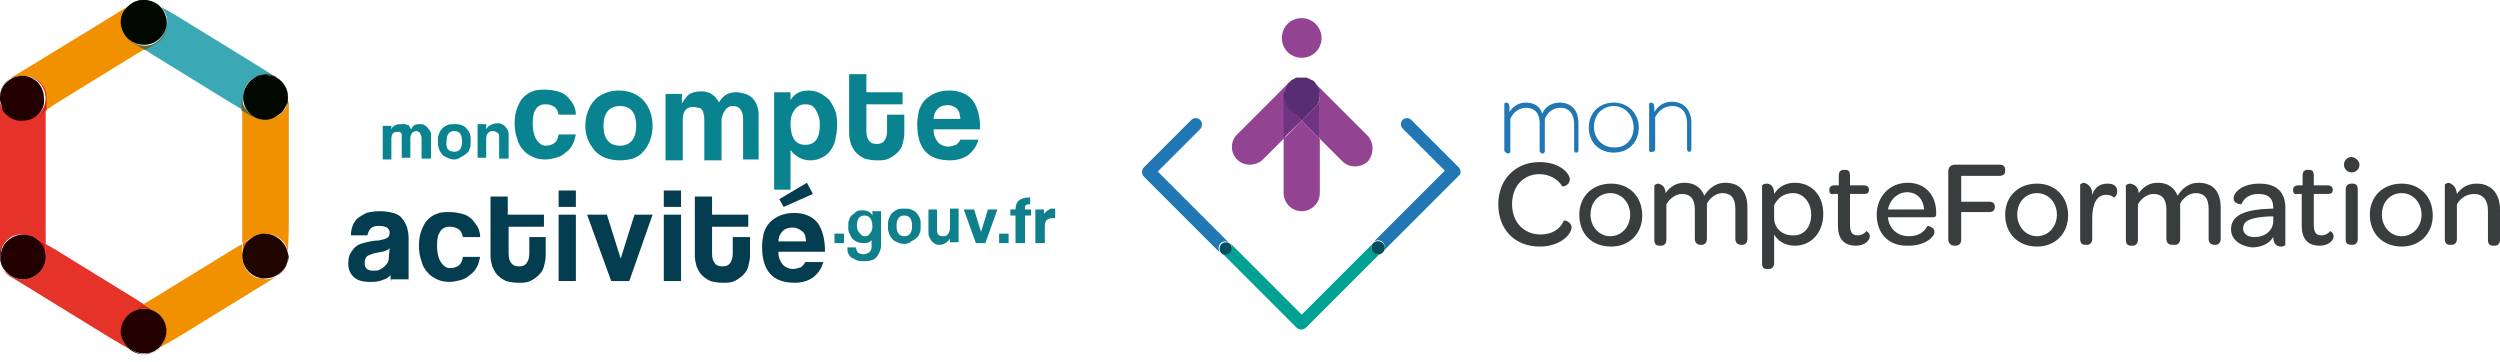 <?xml version="1.0" encoding="utf-8"?>
<!-- Generator: Adobe Illustrator 20.1.0, SVG Export Plug-In . SVG Version: 6.00 Build 0)  -->
<svg version="1.1" id="Calque_1" xmlns="http://www.w3.org/2000/svg" xmlns:xlink="http://www.w3.org/1999/xlink" x="0px" y="0px"
	 viewBox="0 0 290 42" style="enable-background:new 0 0 290 42;" xml:space="preserve">
<style type="text/css">
	.st0{fill:#098390;}
	.st1{fill:#043C50;}
	.st2{fill:#0F808B;}
	.st3{fill:#E5332A;}
	.st4{fill:#F29100;}
	.st5{fill:#E32213;}
	.st6{fill:#3AA8B5;}
	.st7{fill:#656A30;}
	.st8{fill:#E20D17;}
	.st9{fill:#E95A0C;}
	.st10{fill:#1D1D1B;}
	.st11{fill:#1F0F00;}
	.st12{fill:#210500;}
	.st13{fill:#220000;}
	.st14{fill:#001114;}
	.st15{fill:#000800;}
	.st16{fill:#393D3D;}
	.st17{clip-path:url(#SVGID_2_);}
	.st18{clip-path:url(#SVGID_4_);fill:#924493;}
	.st19{clip-path:url(#SVGID_6_);}
	.st20{clip-path:url(#SVGID_8_);fill:#924493;}
	.st21{clip-path:url(#SVGID_10_);}
	.st22{clip-path:url(#SVGID_12_);fill:#723282;}
	.st23{clip-path:url(#SVGID_14_);}
	.st24{clip-path:url(#SVGID_16_);fill:#924493;}
	.st25{clip-path:url(#SVGID_18_);}
	.st26{clip-path:url(#SVGID_20_);fill:#723282;}
	.st27{clip-path:url(#SVGID_22_);}
	.st28{clip-path:url(#SVGID_24_);fill:#572E71;}
	.st29{clip-path:url(#SVGID_26_);}
	.st30{clip-path:url(#SVGID_28_);fill:#924493;}
	.st31{fill:#2176B4;}
	.st32{fill:#00A195;}
	.st33{fill:#064F5E;}
</style>
<g>
	<g>
		<path class="st0" d="M48.9,18.4V16c0-0.2-0.1-0.4-0.2-0.6c-0.1-0.1-0.3-0.2-0.4-0.2c-0.2,0-0.3,0.1-0.5,0.2
			c-0.1,0.2-0.2,0.4-0.2,0.6v2.3h-1V16c0-0.2,0-0.3,0-0.4c0-0.1-0.1-0.2-0.1-0.2c-0.1-0.1-0.1-0.1-0.2-0.1c-0.1,0-0.2,0-0.3,0
			c-0.4,0-0.6,0.3-0.6,0.8v2.4h-1v-3.9h1V15c0.1-0.3,0.3-0.4,0.5-0.5c0.2-0.1,0.4-0.1,0.7-0.1c0.1,0,0.3,0,0.4,0
			c0.1,0,0.2,0.1,0.3,0.1c0.1,0,0.2,0.1,0.2,0.2c0.1,0.1,0.1,0.2,0.2,0.3c0.1-0.2,0.2-0.4,0.4-0.5c0.2-0.1,0.4-0.1,0.6-0.1
			c0.2,0,0.4,0,0.5,0.1c0.2,0.1,0.3,0.2,0.4,0.3c0.1,0.1,0.2,0.3,0.3,0.4c0.1,0.2,0.1,0.3,0.1,0.5v2.7H48.9z"/>
		<path class="st0" d="M52.7,18.5c-0.3,0-0.6-0.1-0.8-0.2c-0.2-0.1-0.5-0.2-0.6-0.4c-0.2-0.2-0.3-0.4-0.4-0.7
			c-0.1-0.3-0.1-0.5-0.1-0.8c0-0.3,0-0.6,0.1-0.8c0.1-0.3,0.2-0.5,0.4-0.7c0.2-0.2,0.4-0.3,0.6-0.4c0.2-0.1,0.5-0.1,0.8-0.1
			c0.3,0,0.6,0,0.8,0.1c0.2,0.1,0.5,0.2,0.6,0.4c0.2,0.2,0.3,0.4,0.4,0.6c0.1,0.3,0.1,0.5,0.1,0.9c0,0.3,0,0.6-0.1,0.8
			c-0.1,0.3-0.2,0.5-0.4,0.6c-0.2,0.2-0.4,0.3-0.6,0.4C53.2,18.4,53,18.5,52.7,18.5 M52.7,17.6c0.6,0,0.9-0.4,0.9-1.2
			c0-0.8-0.3-1.2-0.9-1.2c-0.6,0-0.9,0.4-0.9,1.2C51.7,17.2,52,17.6,52.7,17.6"/>
		<path class="st0" d="M57.9,18.4V16c0-0.3,0-0.5-0.2-0.6s-0.3-0.2-0.5-0.2c-0.5,0-0.8,0.3-0.8,0.9v2.2h-1v-3.9h1V15
			c0.1-0.2,0.3-0.4,0.5-0.5c0.2-0.1,0.5-0.2,0.8-0.2c0.2,0,0.4,0,0.5,0.1c0.2,0.1,0.3,0.1,0.4,0.3c0.1,0.1,0.2,0.2,0.3,0.4
			c0.1,0.2,0.1,0.3,0.1,0.6v2.7H57.9z"/>
		<path class="st0" d="M66.8,15.6c-0.1,0.4-0.2,0.9-0.4,1.2c-0.2,0.4-0.5,0.7-0.8,0.9c-0.3,0.3-0.7,0.5-1.1,0.6
			c-0.4,0.1-0.8,0.2-1.3,0.2c-0.5,0-1-0.1-1.4-0.3c-0.4-0.2-0.8-0.4-1.1-0.8c-0.3-0.3-0.6-0.8-0.7-1.3c-0.2-0.5-0.3-1.1-0.3-1.8
			c0-0.7,0.1-1.3,0.3-1.8c0.2-0.5,0.4-0.9,0.7-1.2c0.3-0.3,0.7-0.6,1.1-0.7c0.4-0.2,0.9-0.2,1.5-0.2c0.5,0,1,0.1,1.4,0.2
			c0.4,0.1,0.8,0.3,1.1,0.6c0.3,0.3,0.5,0.6,0.7,0.9c0.2,0.4,0.3,0.8,0.3,1.2h-2c-0.1-0.4-0.2-0.7-0.5-0.9c-0.3-0.2-0.6-0.3-1-0.3
			c-0.2,0-0.4,0-0.6,0.1c-0.2,0.1-0.4,0.2-0.5,0.4c-0.1,0.2-0.3,0.4-0.3,0.7c-0.1,0.3-0.1,0.6-0.1,1.1c0,0.8,0.2,1.5,0.5,1.9
			c0.3,0.4,0.6,0.6,1,0.6c0.4,0,0.7-0.1,1-0.3c0.3-0.2,0.4-0.5,0.5-1H66.8z"/>
		<path class="st0" d="M71.9,18.6c-0.6,0-1.2-0.1-1.7-0.3c-0.5-0.2-0.9-0.5-1.2-0.8c-0.3-0.4-0.6-0.8-0.8-1.3
			c-0.2-0.5-0.3-1-0.3-1.6c0-0.6,0.1-1.2,0.3-1.7c0.2-0.5,0.4-0.9,0.8-1.3c0.3-0.4,0.8-0.6,1.2-0.8c0.5-0.2,1-0.3,1.6-0.3
			c0.6,0,1.1,0.1,1.6,0.3c0.5,0.2,0.9,0.5,1.2,0.8c0.3,0.3,0.6,0.8,0.8,1.3c0.2,0.5,0.3,1.1,0.3,1.7s-0.1,1.2-0.3,1.7
			c-0.2,0.5-0.4,0.9-0.8,1.3c-0.3,0.4-0.7,0.6-1.2,0.8C73,18.5,72.5,18.6,71.9,18.6 M71.9,16.9c1.2,0,1.9-0.8,1.9-2.3
			c0-1.5-0.6-2.3-1.9-2.3c-1.2,0-1.9,0.8-1.9,2.3C70,16.1,70.7,16.9,71.9,16.9"/>
		<path class="st0" d="M86.2,18.4v-4.6c0-0.5-0.1-0.8-0.3-1.1c-0.2-0.3-0.5-0.4-0.9-0.4c-0.4,0-0.7,0.2-0.9,0.5
			c-0.2,0.3-0.4,0.7-0.4,1.2v4.6h-2v-4.6c0-0.3,0-0.6-0.1-0.8c0-0.2-0.1-0.4-0.2-0.5c-0.1-0.1-0.2-0.2-0.4-0.2
			c-0.2,0-0.3-0.1-0.6-0.1c-0.8,0-1.2,0.5-1.2,1.5v4.7h-2v-7.7h1.9v1.1c0.3-0.5,0.6-0.9,0.9-1.1c0.4-0.2,0.8-0.3,1.3-0.3
			c0.3,0,0.5,0,0.7,0.1c0.2,0,0.4,0.1,0.5,0.2c0.2,0.1,0.3,0.2,0.5,0.4c0.1,0.2,0.3,0.3,0.4,0.6c0.2-0.4,0.5-0.7,0.8-0.9
			c0.3-0.2,0.8-0.3,1.2-0.3c0.4,0,0.7,0.1,1.1,0.2c0.3,0.1,0.6,0.3,0.8,0.5c0.2,0.2,0.4,0.5,0.5,0.8c0.1,0.3,0.2,0.6,0.2,1v5.3H86.2
			z"/>
		<path class="st0" d="M89.8,22V10.7h1.9l0,0.9c0.5-0.8,1.2-1.1,2.1-1.1c0.5,0,0.9,0.1,1.3,0.3c0.4,0.2,0.8,0.5,1.1,0.8
			c0.3,0.4,0.5,0.8,0.7,1.3c0.2,0.5,0.2,1.1,0.2,1.7c0,0.6-0.1,1.1-0.2,1.6c-0.1,0.5-0.3,0.9-0.6,1.3c-0.3,0.4-0.6,0.6-1,0.8
			c-0.4,0.2-0.8,0.3-1.3,0.3c-0.9,0-1.7-0.4-2.3-1.2V22H89.8z M93.4,16.8c1.2,0,1.7-0.8,1.7-2.4c0-0.7-0.2-1.2-0.5-1.7
			s-0.7-0.6-1.2-0.6c-0.5,0-0.9,0.2-1.2,0.6c-0.3,0.4-0.5,0.9-0.5,1.6C91.7,16,92.3,16.8,93.4,16.8"/>
		<path class="st0" d="M103,13.3h1.9v2.2c0,0.4-0.1,0.8-0.2,1.2c-0.1,0.4-0.3,0.7-0.6,1c-0.3,0.3-0.6,0.5-1,0.7
			c-0.4,0.2-0.9,0.2-1.4,0.2c-0.6,0-1-0.1-1.4-0.2c-0.4-0.2-0.7-0.4-1-0.7c-0.3-0.3-0.4-0.6-0.6-1c-0.1-0.4-0.2-0.8-0.2-1.2V8.6h2
			v2.1h4.2v1.4h-4.2v3.1c0,0.5,0.1,0.9,0.3,1.1c0.2,0.3,0.5,0.4,0.9,0.4c0.4,0,0.7-0.1,0.9-0.4c0.2-0.3,0.3-0.6,0.3-1.1V13.3z"/>
		<path class="st0" d="M108.3,15.1c0,0.6,0.2,1,0.5,1.4c0.3,0.3,0.7,0.5,1.2,0.5c0.3,0,0.6-0.1,0.9-0.2c0.3-0.2,0.4-0.4,0.5-0.6h2.1
			c-0.2,0.8-0.7,1.4-1.2,1.8c-0.6,0.4-1.3,0.6-2.1,0.6c-2.6,0-3.8-1.4-3.8-4.2c0-0.6,0.1-1.1,0.2-1.6c0.2-0.5,0.4-0.9,0.7-1.2
			c0.3-0.3,0.7-0.6,1.2-0.8c0.5-0.2,1-0.3,1.6-0.3c1.2,0,2.1,0.4,2.7,1.1c0.6,0.8,0.9,1.9,0.9,3.4H108.3z M111.4,13.8
			c0-0.3-0.1-0.5-0.1-0.7c-0.1-0.2-0.2-0.4-0.3-0.5c-0.1-0.1-0.3-0.2-0.5-0.3c-0.2-0.1-0.4-0.1-0.6-0.1c-0.4,0-0.8,0.1-1.1,0.4
			c-0.3,0.3-0.5,0.7-0.5,1.2H111.4z"/>
		<path class="st1" d="M45.4,32.6c-0.1-0.2-0.1-0.4-0.1-0.7c-0.2,0.3-0.6,0.5-1,0.6c-0.4,0.2-0.9,0.2-1.4,0.2
			c-0.9,0-1.5-0.2-1.9-0.6c-0.4-0.4-0.6-0.9-0.6-1.5c0-0.6,0.1-1,0.3-1.3c0.2-0.3,0.4-0.6,0.7-0.8c0.3-0.2,0.7-0.3,1.1-0.4
			c0.4-0.1,0.9-0.2,1.4-0.2c0.5-0.1,0.9-0.2,1-0.3c0.2-0.1,0.3-0.3,0.3-0.6c0-0.3-0.1-0.4-0.3-0.6c-0.2-0.1-0.5-0.2-0.9-0.2
			c-0.5,0-0.8,0.1-1,0.3c-0.2,0.2-0.3,0.5-0.4,0.8h-1.9c0-0.4,0.1-0.8,0.2-1.1c0.1-0.3,0.3-0.6,0.6-0.9c0.3-0.2,0.6-0.4,1-0.6
			c0.4-0.1,0.9-0.2,1.6-0.2c0.6,0,1.1,0.1,1.5,0.2c0.4,0.1,0.8,0.3,1,0.6c0.3,0.3,0.4,0.6,0.6,1c0.1,0.4,0.2,0.8,0.2,1.3v4.8H45.4z
			 M45.2,28.8c-0.1,0.1-0.3,0.2-0.5,0.3c-0.2,0.1-0.5,0.1-0.9,0.2c-0.6,0.1-1,0.3-1.2,0.4c-0.2,0.2-0.3,0.4-0.3,0.8
			c0,0.6,0.3,0.9,1,0.9c0.3,0,0.5,0,0.7-0.1c0.2-0.1,0.4-0.2,0.6-0.4c0.2-0.2,0.3-0.3,0.4-0.5c0.1-0.2,0.1-0.4,0.1-0.6L45.2,28.8z"
			/>
		<path class="st1" d="M55.7,29.8c-0.1,0.4-0.2,0.9-0.4,1.2c-0.2,0.4-0.5,0.7-0.8,0.9c-0.3,0.3-0.7,0.5-1.1,0.6
			c-0.4,0.1-0.8,0.2-1.3,0.2c-0.5,0-1-0.1-1.4-0.3c-0.4-0.2-0.8-0.4-1.1-0.8c-0.3-0.3-0.6-0.8-0.7-1.3c-0.2-0.5-0.3-1.1-0.3-1.8
			c0-0.7,0.1-1.3,0.3-1.8c0.2-0.5,0.4-0.9,0.7-1.2c0.3-0.3,0.7-0.6,1.1-0.7c0.4-0.2,0.9-0.2,1.5-0.2c0.5,0,1,0.1,1.4,0.2
			s0.8,0.3,1.1,0.6c0.3,0.3,0.5,0.6,0.7,0.9c0.2,0.4,0.3,0.8,0.3,1.2h-2c-0.1-0.4-0.2-0.7-0.5-0.9c-0.3-0.2-0.6-0.3-1-0.3
			c-0.2,0-0.4,0-0.6,0.1c-0.2,0.1-0.4,0.2-0.5,0.4c-0.1,0.2-0.3,0.4-0.3,0.7c-0.1,0.3-0.1,0.6-0.1,1.1c0,0.8,0.2,1.5,0.5,1.9
			c0.3,0.4,0.6,0.6,1,0.6c0.4,0,0.7-0.1,1-0.3c0.3-0.2,0.4-0.5,0.5-1H55.7z"/>
		<path class="st1" d="M61.4,27.5h1.9v2.2c0,0.4-0.1,0.8-0.2,1.2c-0.1,0.4-0.3,0.7-0.6,1c-0.3,0.3-0.6,0.5-1,0.7
			c-0.4,0.2-0.9,0.2-1.4,0.2c-0.6,0-1-0.1-1.4-0.2c-0.4-0.2-0.7-0.4-1-0.7c-0.3-0.3-0.4-0.6-0.6-1c-0.1-0.4-0.2-0.8-0.2-1.2v-6.9h2
			v2.1h4.2v1.4H59v3.1c0,0.5,0.1,0.9,0.3,1.1c0.2,0.3,0.5,0.4,0.9,0.4c0.4,0,0.7-0.1,0.9-0.4c0.2-0.3,0.3-0.6,0.3-1.1V27.5z"/>
		<path class="st1" d="M64.8,22.1h2V24h-2V22.1z M64.8,24.9h2v7.7h-2V24.9z"/>
		<polygon class="st1" points="70.9,32.6 68.1,24.9 70.4,24.9 72,30 73.6,24.9 75.7,24.9 73,32.6 		"/>
		<path class="st1" d="M77,22.1h2V24h-2V22.1z M77,24.9h2v7.7h-2V24.9z"/>
		<path class="st1" d="M85.1,27.5h1.9v2.2c0,0.4-0.1,0.8-0.2,1.2c-0.1,0.4-0.3,0.7-0.6,1c-0.3,0.3-0.6,0.5-1,0.7
			c-0.4,0.2-0.9,0.2-1.4,0.2c-0.6,0-1-0.1-1.4-0.2c-0.4-0.2-0.7-0.4-1-0.7c-0.3-0.3-0.4-0.6-0.6-1c-0.1-0.4-0.2-0.8-0.2-1.2v-6.9h2
			v2.1h4.2v1.4h-4.2v3.1c0,0.5,0.1,0.9,0.3,1.1c0.2,0.3,0.5,0.4,0.9,0.4c0.4,0,0.7-0.1,0.9-0.4c0.2-0.3,0.3-0.6,0.3-1.1V27.5z"/>
		<path class="st1" d="M90.3,29.3c0,0.6,0.2,1,0.5,1.4c0.3,0.3,0.7,0.5,1.2,0.5c0.3,0,0.6-0.1,0.9-0.2c0.3-0.2,0.4-0.4,0.5-0.6h2.1
			c-0.2,0.8-0.7,1.4-1.2,1.8c-0.6,0.4-1.3,0.6-2.1,0.6c-2.6,0-3.8-1.4-3.8-4.2c0-0.6,0.1-1.1,0.2-1.6c0.2-0.5,0.4-0.9,0.7-1.2
			c0.3-0.3,0.7-0.6,1.2-0.8c0.5-0.2,1-0.3,1.6-0.3c1.2,0,2.1,0.4,2.7,1.1c0.6,0.8,0.9,1.9,0.9,3.4H90.3z M93.5,28
			c0-0.3-0.1-0.5-0.1-0.7c-0.1-0.2-0.2-0.4-0.4-0.5c-0.1-0.1-0.3-0.2-0.5-0.3c-0.2-0.1-0.4-0.1-0.6-0.1c-0.4,0-0.8,0.1-1.1,0.4
			c-0.3,0.3-0.5,0.7-0.5,1.2H93.5z M90.9,24l-0.5-0.9l3.2-1.9l0.7,1.3L90.9,24z"/>
		<rect x="96.8" y="27.1" class="st2" width="1.1" height="1.1"/>
		<path class="st2" d="M101.2,27.7c-0.1,0.2-0.2,0.3-0.4,0.4c-0.2,0.1-0.4,0.1-0.7,0.1c-0.3,0-0.6-0.1-0.8-0.2
			c-0.2-0.1-0.4-0.3-0.5-0.4c-0.1-0.2-0.2-0.4-0.3-0.6c-0.1-0.2-0.1-0.5-0.1-0.7c0-0.3,0-0.6,0.1-0.8c0.1-0.3,0.2-0.5,0.4-0.6
			s0.3-0.3,0.5-0.4c0.2-0.1,0.4-0.1,0.7-0.1c0.5,0,0.9,0.2,1.1,0.6v-0.5h1v4c0,0.3-0.1,0.6-0.2,0.8c-0.1,0.2-0.2,0.4-0.4,0.6
			c-0.2,0.2-0.4,0.3-0.6,0.3c-0.2,0.1-0.5,0.1-0.8,0.1s-0.5,0-0.8-0.1c-0.2-0.1-0.4-0.2-0.6-0.3c-0.2-0.1-0.3-0.3-0.4-0.5
			c-0.1-0.2-0.1-0.4-0.1-0.7h1c0,0.2,0.1,0.4,0.2,0.6c0.2,0.1,0.4,0.2,0.6,0.2c0.3,0,0.5-0.1,0.7-0.2c0.2-0.2,0.3-0.4,0.3-0.6V27.7z
			 M100.3,27.4c0.3,0,0.5-0.1,0.6-0.3c0.2-0.2,0.3-0.5,0.3-0.8c0-0.8-0.3-1.3-0.9-1.3c-0.6,0-0.9,0.4-0.9,1.2c0,0.3,0.1,0.6,0.3,0.8
			C99.9,27.3,100.1,27.4,100.3,27.4"/>
		<path class="st2" d="M104.9,28.3c-0.3,0-0.6-0.1-0.8-0.2c-0.2-0.1-0.5-0.2-0.6-0.4c-0.2-0.2-0.3-0.4-0.4-0.7
			c-0.1-0.3-0.1-0.5-0.1-0.8c0-0.3,0-0.6,0.1-0.8c0.1-0.3,0.2-0.5,0.4-0.7c0.2-0.2,0.4-0.3,0.6-0.4c0.2-0.1,0.5-0.1,0.8-0.1
			c0.3,0,0.6,0,0.8,0.1c0.2,0.1,0.5,0.2,0.6,0.4c0.2,0.2,0.3,0.4,0.4,0.6c0.1,0.3,0.1,0.5,0.1,0.9c0,0.3,0,0.6-0.1,0.8
			c-0.1,0.3-0.2,0.5-0.4,0.6c-0.2,0.2-0.4,0.3-0.6,0.4C105.5,28.2,105.2,28.3,104.9,28.3 M104.9,27.4c0.6,0,0.9-0.4,0.9-1.2
			c0-0.8-0.3-1.2-0.9-1.2c-0.6,0-0.9,0.4-0.9,1.2C104,27,104.3,27.4,104.9,27.4"/>
		<path class="st2" d="M110.2,28.2v-0.5c-0.3,0.4-0.7,0.7-1.2,0.7c-0.2,0-0.4,0-0.5-0.1c-0.2-0.1-0.3-0.2-0.4-0.3
			c-0.1-0.1-0.2-0.3-0.3-0.5c-0.1-0.2-0.1-0.4-0.1-0.6v-2.6h1v2.4c0,0.5,0.2,0.7,0.7,0.7c0.3,0,0.5-0.1,0.6-0.3
			c0.1-0.2,0.2-0.4,0.2-0.6v-2.3h1v3.9H110.2z"/>
		<polygon class="st2" points="113.2,28.2 111.8,24.3 113,24.3 113.8,26.9 114.6,24.3 115.7,24.3 114.3,28.2 		"/>
		<rect x="115.9" y="27.1" class="st2" width="1.1" height="1.1"/>
		<path class="st2" d="M117.8,28.2V25h-0.6v-0.7h0.6c0-1,0.6-1.4,1.7-1.4v0.8c-0.1,0-0.2,0-0.3,0c-0.1,0-0.1,0.1-0.2,0.1
			c0,0-0.1,0.1-0.1,0.2c0,0.1,0,0.2,0,0.3h0.7V25h-0.7v3.2H117.8z"/>
		<path class="st2" d="M120.1,28.2v-3.9h1v0.5c0.1-0.1,0.2-0.2,0.3-0.3c0.1-0.1,0.2-0.1,0.3-0.2s0.2-0.1,0.3-0.1c0.1,0,0.2,0,0.3,0
			h0.1v1.1c-0.1,0-0.2,0-0.3,0c-0.6,0-0.9,0.3-0.9,0.9v2H120.1z"/>
	</g>
	<g>
		<path class="st3" d="M0,29.3l0-2.5l0-12.6l0-2.4c0.2,1.1,1.1,1.9,2.1,2.1c0.2,0,0.3,0,0.5,0c0.5,0,0.9-0.1,1.4-0.4l0.1,0l0,0
			l1.2-0.7l0,1.5l0,12.6l0,1.4l-1.2-0.7l0,0l-0.1,0c-0.1-0.1-0.3-0.1-0.4-0.2c-0.3-0.1-0.7-0.2-1-0.2C1.3,27.1,0.3,28.1,0,29.3"/>
		<path class="st4" d="M5.3,12.8l0-1.5l0,0c0-1.3-1-2.4-2.3-2.5c-0.1,0-0.3,0-0.4,0c-0.5,0-0.9,0.1-1.3,0.4c0,0,0,0,0,0
			C1.4,9,1.4,9,1.5,8.9l2.3-1.4L12.8,2l2.1-1.3c-0.5,0.5-0.8,1.2-0.8,1.9c0,0.2,0,0.4,0.1,0.6c0.2,0.6,0.5,1.2,1.1,1.6l0,0l1.5,0.9
			l-1.2,0.7l-9.1,5.6L5.3,12.8"/>
		<path class="st5" d="M2.7,14c-0.2,0-0.3,0-0.5,0C2.3,13.9,2.5,14,2.7,14c1.4,0,2.6-1.2,2.6-2.6c0-1.3-1-2.4-2.2-2.6
			c1.3,0.2,2.3,1.2,2.3,2.5l0,0l0,1.5l-1.2,0.7l0,0l-0.1,0C3.6,13.8,3.2,14,2.7,14"/>
		<path class="st4" d="M33.4,29.2c-0.2-1.2-1.3-2.1-2.6-2.1c-0.1,0-0.2,0-0.3,0c-0.4,0-0.8,0.2-1.1,0.4l-0.1,0l0,0l-1.2,0.7l0-1.4
			l0-12.6l0-1.5l1.2,0.7l0,0l0.1,0c0.4,0.3,0.9,0.4,1.4,0.4c0.5,0,1-0.2,1.5-0.4c0.6-0.4,1-1,1.2-1.7l0,2.4l0,12.6L33.4,29.2"/>
		<path class="st6" d="M28.1,12.7L26.9,12l-9.1-5.6l-1.1-0.7l1.4-0.8l0,0c0.6-0.4,1-1.1,1.2-1.8c0-0.2,0.1-0.4,0.1-0.5
			c0-1.1-0.6-2-1.6-2.4c0.1,0,0.2,0.1,0.3,0.2l0.1,0.1v0l2.4,1.4l9.1,5.6l2.1,1.3c-0.3-0.1-0.6-0.2-0.9-0.2c-0.4,0-0.8,0.1-1.2,0.3
			c-0.9,0.4-1.5,1.3-1.5,2.3l0,0L28.1,12.7"/>
		<path class="st7" d="M16.8,5.8l-1.5-0.9l0,0c-0.6-0.4-1-1-1.1-1.6c0.3,1.1,1.3,2,2.6,2c1.3,0,2.3-0.9,2.6-2.1
			c-0.1,0.7-0.5,1.4-1.2,1.8l0,0L16.8,5.8"/>
		<path class="st7" d="M30.7,13.9c-0.5,0-0.9-0.1-1.4-0.4l-0.1,0l0,0l-1.2-0.7l0-1.5l0,0c0-1,0.7-1.9,1.5-2.3
			c-0.9,0.4-1.5,1.3-1.5,2.4C28.2,12.7,29.4,13.9,30.7,13.9c0.6,0,1.1-0.2,1.5-0.4C31.8,13.7,31.3,13.9,30.7,13.9"/>
		<path class="st3" d="M16.7,41.1c-0.5,0-0.9-0.1-1.4-0.4l-0.1-0.1l0,0l-2.4-1.4l-9.1-5.6l-2.3-1.4c-0.1,0-0.1-0.1-0.2-0.1
			c-0.3-0.2-0.6-0.4-0.8-0.7C1,32,1.8,32.4,2.6,32.4c0,0,0.1,0,0.1,0c1.4,0,2.6-1.2,2.6-2.6l0-0.1h0l0-1.4L6.5,29l9.1,5.6l1.1,0.7
			l-1.4,0.9l0,0c-0.6,0.4-1,1-1.1,1.6c-0.1,0.2-0.1,0.4-0.1,0.6C14.1,39.9,15.2,41.1,16.7,41.1c0.6,0,1.2-0.2,1.7-0.6l0.1,0
			C18,40.8,17.3,41.1,16.7,41.1"/>
		<path class="st8" d="M2.7,32.4c1.4,0,2.5-1.2,2.5-2.6c0-1.1-0.7-2-1.6-2.4c0.1,0.1,0.3,0.1,0.4,0.2l0.1,0l0,0l1.2,0.7l0,1.4h0
			l0,0.1C5.3,31.2,4.1,32.4,2.7,32.4"/>
		<path class="st4" d="M18.4,40.4c0.2-0.2,0.4-0.4,0.5-0.6c0.7-1.2,0.4-2.8-0.8-3.6l0,0l-1.5-0.9l1.2-0.7l9.1-5.6l1.2-0.7l0,1.4l0,0
			l0,0.1c0,1.1,0.7,2,1.6,2.4c0.3,0.1,0.7,0.2,1.1,0.2c0.5,0,0.9-0.1,1.3-0.3c0,0,0,0,0,0c-0.1,0-0.1,0.1-0.2,0.1l-2.3,1.4l-9.1,5.6
			L18.4,40.4"/>
		<path class="st9" d="M29.8,32.1c-1-0.4-1.6-1.3-1.6-2.4l0-0.1l0,0l0-1.4l1.2-0.7l0,0l0.1,0c0.3-0.2,0.7-0.3,1.1-0.4
			c-1.3,0.2-2.3,1.3-2.3,2.6C28.2,30.8,28.8,31.7,29.8,32.1"/>
		<path class="st5" d="M18.4,40.4c0.6-0.5,0.9-1.2,0.9-2c0-1.5-1.2-2.6-2.6-2.6c-1.2,0-2.3,0.8-2.6,2c0.1-0.7,0.5-1.2,1.1-1.6l0,0
			l1.4-0.9l1.5,0.9l0,0c1.2,0.8,1.5,2.4,0.8,3.6C18.8,40,18.6,40.2,18.4,40.4L18.4,40.4"/>
		<path class="st10" d="M32.1,32c0.5-0.3,0.9-0.7,1.1-1.2c0.2-0.3,0.2-0.7,0.2-1.1c0-0.1,0-0.1,0-0.2l0-0.2c0,0.2,0.1,0.3,0.1,0.5
			C33.4,30.7,32.9,31.6,32.1,32"/>
		<path class="st11" d="M33.2,30.8c0.3-0.8,0.3-1.6-0.2-2.4c-0.5-0.8-1.4-1.3-2.3-1.3c-0.1,0-0.2,0-0.3,0c0.1,0,0.2,0,0.3,0
			c1.3,0,2.3,0.9,2.6,2.1l0,0.2c0,0.1,0,0.1,0,0.2C33.4,30.1,33.3,30.4,33.2,30.8"/>
		<path class="st11" d="M30.8,32.4c-0.4,0-0.7-0.1-1.1-0.2C30.1,32.3,30.4,32.3,30.8,32.4C30.8,32.3,30.8,32.3,30.8,32.4
			c1,0,1.9-0.7,2.4-1.6c-0.2,0.5-0.6,0.9-1.1,1.2C31.7,32.2,31.3,32.4,30.8,32.4"/>
		<path class="st12" d="M30.7,32.3c-0.4,0-0.7-0.1-1-0.2c-0.9-0.4-1.6-1.3-1.6-2.4c0-1.3,1-2.4,2.3-2.6c0.1,0,0.2,0,0.3,0
			c0.9,0,1.8,0.5,2.3,1.3c0.5,0.8,0.5,1.6,0.2,2.4C32.7,31.7,31.8,32.3,30.7,32.3C30.8,32.3,30.8,32.3,30.7,32.3"/>
		<path class="st13" d="M16.7,41.1c-1.5,0-2.6-1.2-2.6-2.6c0-0.2,0-0.4,0.1-0.6c-0.1,0.6,0,1.3,0.3,1.9C15,40.5,15.8,41,16.7,41.1
			c0.5-0.1,1-0.2,1.4-0.4l0.1-0.1l0,0l0.2-0.1C17.9,40.8,17.3,41.1,16.7,41.1"/>
		<path class="st13" d="M16.7,41c-0.9,0-1.8-0.5-2.3-1.3c-0.4-0.6-0.5-1.3-0.3-1.9c0.3-1.1,1.3-2,2.6-2c1.5,0,2.6,1.2,2.6,2.6
			c0,0.8-0.4,1.5-0.9,2l-0.2,0.1l0,0l-0.1,0.1C17.7,40.9,17.2,41,16.7,41"/>
		<path class="st10" d="M33.4,11.8l0-0.3c0.1-1-0.4-2-1.3-2.5c-0.1,0-0.1-0.1-0.2-0.1l-0.2-0.1c1,0.4,1.7,1.3,1.7,2.5
			C33.4,11.4,33.4,11.6,33.4,11.8"/>
		<path class="st11" d="M32.2,13.5c0.3-0.2,0.6-0.5,0.8-0.8c0.2-0.3,0.3-0.7,0.4-1.1l0,0.3C33.2,12.5,32.8,13.1,32.2,13.5"/>
		<path class="st14" d="M33.4,11.5l0-0.1l0-0.1c0-1.5-1.2-2.6-2.6-2.6c0,0,0,0,0,0c-0.4,0-0.7,0.1-1.1,0.2c0.4-0.2,0.8-0.3,1.2-0.3
			c0.3,0,0.6,0.1,0.9,0.2l0.2,0.1C32,8.9,32,8.9,32.1,9C33,9.5,33.5,10.5,33.4,11.5"/>
		<path class="st15" d="M30.8,13.9c-1.5,0-2.6-1.2-2.6-2.6c0-1,0.6-1.9,1.5-2.4c0.3-0.2,0.7-0.2,1.1-0.2c0,0,0,0,0,0
			c1.5,0,2.6,1.2,2.6,2.6l0,0.1l0,0.1c0,0.4-0.2,0.7-0.4,1.1c-0.2,0.4-0.5,0.6-0.8,0.8C31.8,13.7,31.3,13.9,30.8,13.9"/>
		<path class="st11" d="M14.2,3.3c-0.1-0.2-0.1-0.4-0.1-0.6c0-0.8,0.3-1.4,0.8-1.9L15,0.6c-0.2,0.2-0.4,0.4-0.5,0.6
			C14.1,1.9,14,2.6,14.2,3.3"/>
		<path class="st14" d="M19.3,3.2c0.1-0.6,0-1.2-0.3-1.8c-0.5-0.8-1.4-1.3-2.3-1.3c-0.5,0-0.9,0.1-1.4,0.4l-0.1,0.1v0L15,0.6
			C15.5,0.2,16.1,0,16.7,0c0.3,0,0.7,0.1,1,0.2c0.9,0.4,1.6,1.3,1.6,2.4C19.3,2.8,19.3,3,19.3,3.2"/>
		<path class="st15" d="M16.7,5.2c-1.2,0-2.3-0.8-2.6-2c-0.2-0.6-0.1-1.4,0.3-2C14.6,1,14.8,0.8,15,0.6l0.2-0.1v0l0.1-0.1
			c0.4-0.3,0.9-0.4,1.4-0.4c0.9,0,1.8,0.5,2.3,1.3c0.3,0.6,0.4,1.2,0.3,1.8C19,4.3,18,5.2,16.7,5.2"/>
		<path class="st10" d="M0,11.8c0-0.2,0-0.3,0-0.5c0-1,0.5-1.8,1.3-2.3C0.4,9.6,0,10.6,0,11.6L0,11.8"/>
		<path class="st13" d="M2.2,13.9c-1.1-0.2-1.9-1-2.1-2.1l0-0.2c0,0.4,0.2,0.8,0.4,1.1C0.8,13.4,1.5,13.8,2.2,13.9"/>
		<path class="st11" d="M0,11.6c-0.1-1,0.4-2,1.2-2.5c0.4-0.2,0.8-0.4,1.3-0.4c0.1,0,0.3,0,0.4,0c-0.1,0-0.2,0-0.3,0c0,0,0,0,0,0
			c-1.5,0-2.6,1.2-2.6,2.6l0,0.1l0,0L0,11.6"/>
		<path class="st13" d="M2.6,14c-0.2,0-0.3,0-0.5,0c-0.7-0.1-1.4-0.6-1.8-1.2C0.2,12.3,0.1,12,0,11.6l0-0.1l0,0l0-0.1
			c0-1.5,1.2-2.6,2.6-2.6c0,0,0,0,0,0c0.1,0,0.2,0,0.3,0c1.3,0.2,2.2,1.3,2.2,2.6C5.3,12.8,4.1,14,2.6,14"/>
		<path class="st10" d="M0.5,31.3c-0.3-0.4-0.5-1-0.5-1.6c0-0.2,0-0.3,0-0.5v0.2c0,0.1,0,0.1,0,0.2c0,0.2,0,0.4,0.1,0.6
			C0.2,30.7,0.3,31,0.5,31.3"/>
		<path class="st13" d="M0.1,30.4C0,30.2,0,29.9,0,29.7c0-0.1,0-0.1,0-0.2l0-0.2c0.2-1.2,1.3-2.2,2.6-2.2c0.4,0,0.7,0.1,1,0.2
			c-0.3-0.1-0.6-0.2-1-0.2c-0.9,0-1.8,0.5-2.3,1.3C0.1,29,0,29.7,0.1,30.4"/>
		<path class="st13" d="M2.6,32.4c-0.9,0-1.6-0.4-2.1-1.1c-0.2-0.3-0.4-0.6-0.4-1C0.4,31.5,1.4,32.4,2.6,32.4
			C2.7,32.4,2.7,32.4,2.6,32.4C2.7,32.4,2.7,32.4,2.6,32.4C2.7,32.4,2.7,32.4,2.6,32.4"/>
		<path class="st13" d="M2.7,32.4C2.7,32.4,2.7,32.4,2.7,32.4c-1.3,0-2.3-0.9-2.6-2c-0.1-0.6,0-1.3,0.3-1.9c0.5-0.8,1.4-1.3,2.3-1.3
			c0.3,0,0.7,0.1,1,0.2c0.9,0.4,1.6,1.3,1.6,2.4C5.3,31.2,4.1,32.4,2.7,32.4C2.7,32.4,2.7,32.4,2.7,32.4"/>
	</g>
</g>
<g>
	<path class="st16" d="M173.8,23.7c0-2.9,2-4.9,4.8-4.9c2.3,0,3.5,1.3,3.5,2c0,0.7-0.8,0.9-0.9,0.8c-0.5-0.9-1.6-1.4-2.6-1.4
		c-1.9,0-3.2,1.4-3.2,3.5c0,2.1,1.4,3.5,3.3,3.5c1.3,0,2.3-0.6,2.7-1.6c0-0.1,0.9,0.1,0.9,0.8c0,0.7-1.2,2.2-3.7,2.2
		C175.7,28.6,173.8,26.6,173.8,23.7"/>
	<path class="st16" d="M183.2,24.9c0-2.1,1.5-3.6,3.7-3.6c2.1,0,3.6,1.5,3.6,3.7c0,2.1-1.5,3.6-3.6,3.6
		C184.6,28.6,183.2,27.1,183.2,24.9 M189.1,24.9c0-1.4-1-2.5-2.3-2.5c-1.3,0-2.3,1-2.3,2.5c0,1.4,1,2.5,2.3,2.5
		C188.1,27.4,189.1,26.3,189.1,24.9"/>
	<path class="st16" d="M193.2,22.4c0.5-0.7,1.2-1.2,2.2-1.2c1.1,0,1.9,0.5,2.3,1.5c0.5-0.8,1.3-1.5,2.4-1.5c1.8,0,2.6,1.1,2.6,2.9
		v3.6c0,0.5-0.3,0.7-0.6,0.7h-0.1c-0.4,0-0.7-0.2-0.7-0.7v-3.5c0-1.2-0.5-1.8-1.5-1.8c-0.7,0-1.4,0.5-1.8,1.2v4.1
		c0,0.5-0.3,0.7-0.6,0.7h-0.1c-0.4,0-0.7-0.2-0.7-0.7v-3.4c0-1.2-0.5-1.8-1.5-1.8c-0.7,0-1.4,0.5-1.8,1.2v4.1c0,0.5-0.3,0.7-0.6,0.7
		h-0.2c-0.4,0-0.6-0.2-0.6-0.7v-6.3c0,0,0.2-0.2,0.5-0.2C192.7,21.4,193.2,21.6,193.2,22.4"/>
	<path class="st16" d="M204.4,30.5v-9c0,0,0.2-0.2,0.5-0.2c0.4,0,0.9,0.2,0.9,1.2c0.5-0.8,1.3-1.3,2.4-1.3c1.9,0,3.3,1.4,3.3,3.6
		c0,2.2-1.4,3.7-3.3,3.7c-1.2,0-2-0.6-2.4-1.3v3.3c0,0.5-0.3,0.7-0.6,0.7H205C204.6,31.2,204.4,31.1,204.4,30.5 M210.1,24.9
		c0-1.4-0.9-2.5-2.1-2.5c-1.1,0-1.8,0.6-2.2,1.4v1.5c0,1.2,1,2,2.1,2C209.2,27.4,210.1,26.4,210.1,24.9"/>
	<path class="st16" d="M212.2,22.1V22c0-0.3,0.2-0.5,0.6-0.5h0.5v-1.1c0-0.5,0.2-0.7,0.6-0.7h0.1c0.4,0,0.6,0.1,0.6,0.7v1.1h1.6
		c0.4,0,0.6,0.2,0.6,0.5V22c0,0.4-0.2,0.5-0.6,0.5h-1.6v3.5c0,0.9,0.2,1.3,0.9,1.3c0.4,0,0.8-0.2,1-0.5c0,0,0.4,0.2,0.4,0.6
		c0,0.5-0.6,1.1-1.6,1.1c-1.4,0-2.1-0.8-2.1-2.3v-3.7h-0.5C212.4,22.6,212.2,22.4,212.2,22.1"/>
	<path class="st16" d="M217.7,24.9c0-2.1,1.5-3.7,3.6-3.7c2,0,3.3,1.4,3.3,3.5v0.1c0,0.3-0.1,0.4-0.4,0.4H219
		c0.1,1.3,1.1,2.2,2.4,2.2c1.2,0,1.8-0.5,2.2-1.2c0,0,0.8,0.1,0.8,0.7c0,0.6-1.1,1.6-3,1.6C219.1,28.6,217.7,27.1,217.7,24.9
		 M219,24.3h4.2c-0.1-1.2-0.8-2-2-2C220.1,22.3,219.2,23.2,219,24.3"/>
	<path class="st16" d="M226,27.7v-7.8c0-0.5,0.3-0.8,0.8-0.8h5.1c0.5,0,0.7,0.2,0.7,0.6v0.1c0,0.4-0.2,0.6-0.7,0.6h-4.4v3h3.2
		c0.5,0,0.7,0.2,0.7,0.6V24c0,0.4-0.2,0.6-0.7,0.6h-3.2v3.2c0,0.4-0.2,0.7-0.7,0.7h-0.2C226.2,28.4,226,28.2,226,27.7"/>
	<path class="st16" d="M232.6,24.9c0-2.1,1.5-3.6,3.7-3.6c2.1,0,3.6,1.5,3.6,3.7c0,2.1-1.5,3.6-3.6,3.6
		C234.1,28.6,232.6,27.1,232.6,24.9 M238.6,24.9c0-1.4-1-2.5-2.3-2.5c-1.3,0-2.3,1-2.3,2.5c0,1.4,1,2.5,2.3,2.5
		C237.6,27.4,238.6,26.3,238.6,24.9"/>
	<path class="st16" d="M242.7,22.6c0.3-0.9,0.9-1.3,1.8-1.3c0.7,0,1.1,0.3,1.1,0.9c0,0.5-0.4,0.8-0.4,0.7c-0.2-0.2-0.5-0.3-0.9-0.3
		c-1.1,0-1.6,1.1-1.6,2.7v2.4c0,0.5-0.3,0.7-0.6,0.7h-0.2c-0.4,0-0.6-0.2-0.6-0.7v-6.3c0,0,0.2-0.2,0.5-0.2
		C242.2,21.4,242.7,21.6,242.7,22.6"/>
	<path class="st16" d="M248.1,22.4c0.5-0.7,1.2-1.2,2.2-1.2c1.1,0,1.9,0.5,2.3,1.5c0.5-0.8,1.3-1.5,2.4-1.5c1.8,0,2.6,1.1,2.6,2.9
		v3.6c0,0.5-0.3,0.7-0.6,0.7h-0.1c-0.4,0-0.7-0.2-0.7-0.7v-3.5c0-1.2-0.5-1.8-1.5-1.8c-0.7,0-1.4,0.5-1.8,1.2v4.1
		c0,0.5-0.3,0.7-0.6,0.7H252c-0.4,0-0.7-0.2-0.7-0.7v-3.4c0-1.2-0.5-1.8-1.5-1.8c-0.7,0-1.4,0.5-1.8,1.2v4.1c0,0.5-0.3,0.7-0.6,0.7
		h-0.2c-0.4,0-0.6-0.2-0.6-0.7v-6.3c0,0,0.2-0.2,0.5-0.2C247.6,21.4,248,21.6,248.1,22.4"/>
	<path class="st16" d="M258.8,26.6c0-1.6,1.5-2.3,4.7-2.4h0.2v-0.1c0-1.1-0.6-1.6-1.7-1.6c-1.1,0-1.7,0.5-2,1.2c0,0-0.9,0-0.9-0.7
		c0-0.7,1-1.7,3-1.7c2,0,3,1,3,2.8v4.3c0,0.1-0.3,0.2-0.5,0.2c-0.5,0-0.9-0.3-0.9-1.1c-0.5,0.8-1.4,1.2-2.5,1.2
		C259.7,28.5,258.8,27.7,258.8,26.6 M263.7,25.6v-0.5l-0.4,0c-2,0.1-3.1,0.4-3.1,1.4c0,0.6,0.5,1,1.3,1
		C262.8,27.5,263.7,26.7,263.7,25.6"/>
	<path class="st16" d="M266,22.1V22c0-0.3,0.2-0.5,0.6-0.5h0.5v-1.1c0-0.5,0.2-0.7,0.6-0.7h0.1c0.4,0,0.6,0.1,0.6,0.7v1.1h1.6
		c0.4,0,0.6,0.2,0.6,0.5V22c0,0.4-0.2,0.5-0.6,0.5h-1.6v3.5c0,0.9,0.2,1.3,0.9,1.3c0.4,0,0.8-0.2,1-0.5c0,0,0.4,0.2,0.4,0.6
		c0,0.5-0.6,1.1-1.6,1.1c-1.4,0-2.1-0.8-2.1-2.3v-3.7h-0.5C266.2,22.6,266,22.4,266,22.1"/>
	<path class="st16" d="M272.1,27.8V22c0-0.5,0.3-0.7,0.7-0.7h0.1c0.4,0,0.6,0.2,0.6,0.7v5.7c0,0.5-0.3,0.7-0.6,0.7h-0.1
		C272.4,28.4,272.1,28.3,272.1,27.8"/>
	<path class="st16" d="M274.9,24.9c0-2.1,1.5-3.6,3.7-3.6c2.1,0,3.6,1.5,3.6,3.7c0,2.1-1.5,3.6-3.6,3.6
		C276.4,28.6,274.9,27.1,274.9,24.9 M280.9,24.9c0-1.4-1-2.5-2.3-2.5c-1.3,0-2.3,1-2.3,2.5c0,1.4,1,2.5,2.3,2.5
		C279.9,27.4,280.9,26.3,280.9,24.9"/>
	<path class="st16" d="M285,22.5c0.5-0.7,1.2-1.2,2.3-1.2c1.8,0,2.7,1.3,2.7,3v3.5c0,0.5-0.3,0.7-0.6,0.7h-0.2
		c-0.4,0-0.6-0.2-0.6-0.7v-3.4c0-1.2-0.6-1.9-1.6-1.9c-0.9,0-1.6,0.5-2,1.2v4c0,0.5-0.3,0.7-0.6,0.7h-0.2c-0.4,0-0.6-0.2-0.6-0.7
		v-6.3c0,0,0.2-0.2,0.5-0.2C284.5,21.4,284.9,21.6,285,22.5"/>
	<path class="st16" d="M273.7,19.1c0,0.5-0.4,0.9-0.9,0.9c-0.5,0-0.9-0.4-0.9-0.9c0-0.5,0.4-0.9,0.9-0.9
		C273.3,18.3,273.7,18.7,273.7,19.1"/>
	<g>
		<g>
			<defs>
				<rect id="SVGID_1_" x="148.9" y="14" width="4.2" height="10.5"/>
			</defs>
			<clipPath id="SVGID_2_">
				<use xlink:href="#SVGID_1_"  style="overflow:visible;"/>
			</clipPath>
			<g class="st17">
				<defs>
					<rect id="SVGID_3_" x="148.9" y="14" width="4.2" height="10.5"/>
				</defs>
				<clipPath id="SVGID_4_">
					<use xlink:href="#SVGID_3_"  style="overflow:visible;"/>
				</clipPath>
				<path class="st18" d="M148.9,16.1v6.3c0,1.1,0.9,2.1,2.1,2.1c1.1,0,2.1-0.9,2.1-2.1v-6.3L151,14L148.9,16.1z"/>
			</g>
		</g>
	</g>
	<g>
		<g>
			<defs>
				<rect id="SVGID_5_" x="142.8" y="9.6" width="6.7" height="9.7"/>
			</defs>
			<clipPath id="SVGID_6_">
				<use xlink:href="#SVGID_5_"  style="overflow:visible;"/>
			</clipPath>
			<g class="st19">
				<defs>
					<rect id="SVGID_7_" x="142.8" y="9.6" width="6.7" height="9.7"/>
				</defs>
				<clipPath id="SVGID_8_">
					<use xlink:href="#SVGID_7_"  style="overflow:visible;"/>
				</clipPath>
				<path class="st20" d="M149,10.6c0-0.1,0-0.1,0.1-0.2c0-0.1,0-0.1,0.1-0.2c0-0.1,0.1-0.1,0.1-0.2c0-0.1,0.1-0.1,0.1-0.2
					c0.1-0.1,0.1-0.2,0.2-0.3c0,0,0,0,0,0l-6.1,6.1c-0.8,0.8-0.8,2.1,0,2.9c0.4,0.4,0.9,0.6,1.5,0.6c0.5,0,1.1-0.2,1.5-0.6l2.6-2.6
					v-5C148.9,10.9,148.9,10.8,149,10.6"/>
			</g>
		</g>
	</g>
	<g>
		<g>
			<defs>
				<rect id="SVGID_9_" x="148.9" y="11" width="2.1" height="5"/>
			</defs>
			<clipPath id="SVGID_10_">
				<use xlink:href="#SVGID_9_"  style="overflow:visible;"/>
			</clipPath>
			<g class="st21">
				<defs>
					<rect id="SVGID_11_" x="148.9" y="11" width="2.1" height="5"/>
				</defs>
				<clipPath id="SVGID_12_">
					<use xlink:href="#SVGID_11_"  style="overflow:visible;"/>
				</clipPath>
				<path class="st22" d="M149.5,12.5c-0.4-0.4-0.6-0.9-0.6-1.5v5L151,14L149.5,12.5z"/>
			</g>
		</g>
	</g>
	<g>
		<g>
			<defs>
				<rect id="SVGID_13_" x="152.5" y="9.6" width="6.7" height="9.7"/>
			</defs>
			<clipPath id="SVGID_14_">
				<use xlink:href="#SVGID_13_"  style="overflow:visible;"/>
			</clipPath>
			<g class="st23">
				<defs>
					<rect id="SVGID_15_" x="152.5" y="9.6" width="6.7" height="9.7"/>
				</defs>
				<clipPath id="SVGID_16_">
					<use xlink:href="#SVGID_15_"  style="overflow:visible;"/>
				</clipPath>
				<path class="st24" d="M158.6,15.7l-6.1-6.1c0,0,0,0,0,0c0.1,0.1,0.2,0.2,0.2,0.3c0,0.1,0.1,0.1,0.1,0.2c0,0.1,0.1,0.1,0.1,0.2
					c0,0.1,0,0.1,0.1,0.2c0,0.1,0,0.1,0.1,0.2c0,0.1,0,0.3,0,0.4v5l2.6,2.6c0.4,0.4,0.9,0.6,1.5,0.6c0.5,0,1.1-0.2,1.5-0.6
					C159.4,17.8,159.4,16.5,158.6,15.7"/>
			</g>
		</g>
	</g>
	<g>
		<g>
			<defs>
				<rect id="SVGID_17_" x="151" y="11" width="2.1" height="5"/>
			</defs>
			<clipPath id="SVGID_18_">
				<use xlink:href="#SVGID_17_"  style="overflow:visible;"/>
			</clipPath>
			<g class="st25">
				<defs>
					<rect id="SVGID_19_" x="151" y="11" width="2.1" height="5"/>
				</defs>
				<clipPath id="SVGID_20_">
					<use xlink:href="#SVGID_19_"  style="overflow:visible;"/>
				</clipPath>
				<path class="st26" d="M152.5,12.5L151,14l2.1,2.1v-5C153.1,11.6,152.9,12.1,152.5,12.5"/>
			</g>
		</g>
	</g>
	<g>
		<g>
			<defs>
				<rect id="SVGID_21_" x="148.9" y="9" width="4.2" height="5"/>
			</defs>
			<clipPath id="SVGID_22_">
				<use xlink:href="#SVGID_21_"  style="overflow:visible;"/>
			</clipPath>
			<g class="st27">
				<defs>
					<rect id="SVGID_23_" x="148.9" y="9" width="4.2" height="5"/>
				</defs>
				<clipPath id="SVGID_24_">
					<use xlink:href="#SVGID_23_"  style="overflow:visible;"/>
				</clipPath>
				<path class="st28" d="M149.5,9.6c-0.1,0.1-0.2,0.2-0.2,0.3c0,0.1-0.1,0.1-0.1,0.2c0,0.1-0.1,0.1-0.1,0.2c0,0.1,0,0.1-0.1,0.2
					c0,0.1,0,0.1-0.1,0.2c0,0.1,0,0.3,0,0.4v0c0,0.5,0.2,1.1,0.6,1.5L151,14l1.5-1.5c0.4-0.4,0.6-0.9,0.6-1.5v0c0-0.1,0-0.3,0-0.4
					c0-0.1,0-0.1-0.1-0.2c0-0.1,0-0.1-0.1-0.2c0-0.1-0.1-0.1-0.1-0.2c0-0.1-0.1-0.1-0.1-0.2c-0.1-0.1-0.1-0.2-0.2-0.3c0,0,0,0,0,0
					c-0.1-0.1-0.2-0.2-0.3-0.2c-0.1,0-0.1-0.1-0.2-0.1c-0.1,0-0.1-0.1-0.2-0.1c-0.1,0-0.1,0-0.2-0.1c-0.1,0-0.1,0-0.2-0.1
					c-0.1,0-0.3,0-0.4,0s-0.3,0-0.4,0c-0.1,0-0.1,0-0.2,0.1c-0.1,0-0.1,0-0.2,0.1c-0.1,0-0.1,0.1-0.2,0.1c-0.1,0-0.1,0.1-0.2,0.1
					C149.7,9.4,149.6,9.5,149.5,9.6C149.5,9.6,149.5,9.6,149.5,9.6"/>
			</g>
		</g>
	</g>
	<g>
		<g>
			<defs>
				<rect id="SVGID_25_" x="148.7" y="2.1" width="4.6" height="4.6"/>
			</defs>
			<clipPath id="SVGID_26_">
				<use xlink:href="#SVGID_25_"  style="overflow:visible;"/>
			</clipPath>
			<g class="st29">
				<defs>
					<rect id="SVGID_27_" x="148.7" y="2.1" width="4.6" height="4.6"/>
				</defs>
				<clipPath id="SVGID_28_">
					<use xlink:href="#SVGID_27_"  style="overflow:visible;"/>
				</clipPath>
				<path class="st30" d="M153.3,4.4c0,1.3-1,2.3-2.3,2.3c-1.3,0-2.3-1-2.3-2.3c0-1.3,1-2.3,2.3-2.3C152.3,2.1,153.3,3.2,153.3,4.4"
					/>
			</g>
		</g>
	</g>
	<path class="st31" d="M141.6,28.2c0.1-0.1,0.3-0.2,0.5-0.2c0.2,0,0.4,0.1,0.5,0.2l-8.3-8.3l4.9-4.9c0.3-0.3,0.3-0.8,0-1.1
		c-0.1-0.1-0.3-0.2-0.5-0.2c-0.2,0-0.4,0.1-0.5,0.2l-5.5,5.5c-0.3,0.3-0.3,0.8,0,1.1l8.8,8.8C141.3,29,141.3,28.5,141.6,28.2"/>
	<path class="st31" d="M169.2,19.4l-5.5-5.5c-0.1-0.1-0.3-0.2-0.5-0.2c-0.2,0-0.4,0.1-0.5,0.2c-0.1,0.1-0.2,0.3-0.2,0.5
		c0,0.2,0.1,0.4,0.2,0.5l4.9,4.9l-8.3,8.3l0,0c0.3-0.3,0.8-0.3,1.1,0c0.3,0.3,0.3,0.8,0,1.1l0,0l0,0l8.8-8.8
		C169.5,20.2,169.5,19.7,169.2,19.4"/>
	<path class="st32" d="M159.3,29.3c-0.3-0.3-0.3-0.8,0-1.1v0l-8.3,8.3l-8.3-8.3c0,0,0,0,0,0l0,0c0.1,0.1,0.2,0.3,0.2,0.5
		c0,0.2-0.1,0.4-0.2,0.5c-0.3,0.3-0.8,0.3-1.1,0l0,0c0,0,0,0,0,0l8.8,8.8c0.3,0.3,0.8,0.3,1.1,0l8.8-8.8
		C160.1,29.6,159.6,29.6,159.3,29.3"/>
	<path class="st33" d="M142.7,29.3c0.1-0.1,0.2-0.3,0.2-0.5c0-0.2-0.1-0.4-0.2-0.5l0,0c-0.1-0.1-0.3-0.2-0.5-0.2
		c-0.2,0-0.4,0.1-0.5,0.2c-0.3,0.3-0.3,0.8,0,1.1l0,0C141.9,29.6,142.4,29.6,142.7,29.3"/>
	<path class="st33" d="M160.4,28.2c-0.3-0.3-0.8-0.3-1.1,0c-0.3,0.3-0.3,0.8,0,1.1c0.3,0.3,0.8,0.3,1.1,0l0,0
		C160.7,29,160.7,28.5,160.4,28.2"/>
	<path class="st31" d="M184.3,14.8c0-1.7,1.2-2.9,2.9-2.9c1.7,0,2.9,1.3,2.9,2.9c0,1.7-1.2,2.9-2.9,2.9
		C185.5,17.7,184.3,16.5,184.3,14.8 M189.5,14.8c0-1.4-1-2.5-2.3-2.5c-1.3,0-2.3,1-2.3,2.4s1,2.4,2.3,2.4
		C188.5,17.2,189.5,16.2,189.5,14.8"/>
	<path class="st31" d="M174.5,17.4V12c0,0,0.1-0.1,0.2-0.1c0.2,0,0.4,0.1,0.4,0.6V13c0.4-0.7,1.1-1.1,1.9-1.1c1,0,1.7,0.5,1.9,1.3
		c0.3-0.8,1.1-1.3,2-1.3c1.4,0,2.2,0.9,2.2,2.4v3.1c0,0.2-0.1,0.3-0.2,0.3h-0.1c-0.1,0-0.2-0.1-0.2-0.3v-3c0-1.2-0.6-1.9-1.6-1.9
		c-0.8,0-1.5,0.5-1.8,1.3v3.7c0,0.2-0.1,0.3-0.2,0.3h-0.1c-0.1,0-0.3-0.1-0.3-0.3v-3.2c0-1.1-0.5-1.8-1.6-1.8
		c-0.7,0-1.5,0.5-1.8,1.3v3.7c0,0.2-0.1,0.3-0.2,0.3h-0.1C174.6,17.7,174.5,17.6,174.5,17.4"/>
	<path class="st31" d="M191.3,17.4V12c0,0,0.1-0.1,0.2-0.1c0.2,0,0.4,0.1,0.4,0.6V13c0.4-0.7,1.1-1.2,2-1.2c1.5,0,2.3,1,2.3,2.5v3
		c0,0.2-0.1,0.3-0.2,0.3h-0.1c-0.1,0-0.2-0.1-0.2-0.3v-3c0-1.2-0.6-2-1.7-2c-0.9,0-1.6,0.5-2,1.3v3.7c0,0.2-0.1,0.3-0.2,0.3h-0.1
		C191.4,17.7,191.3,17.6,191.3,17.4"/>
</g>
</svg>
